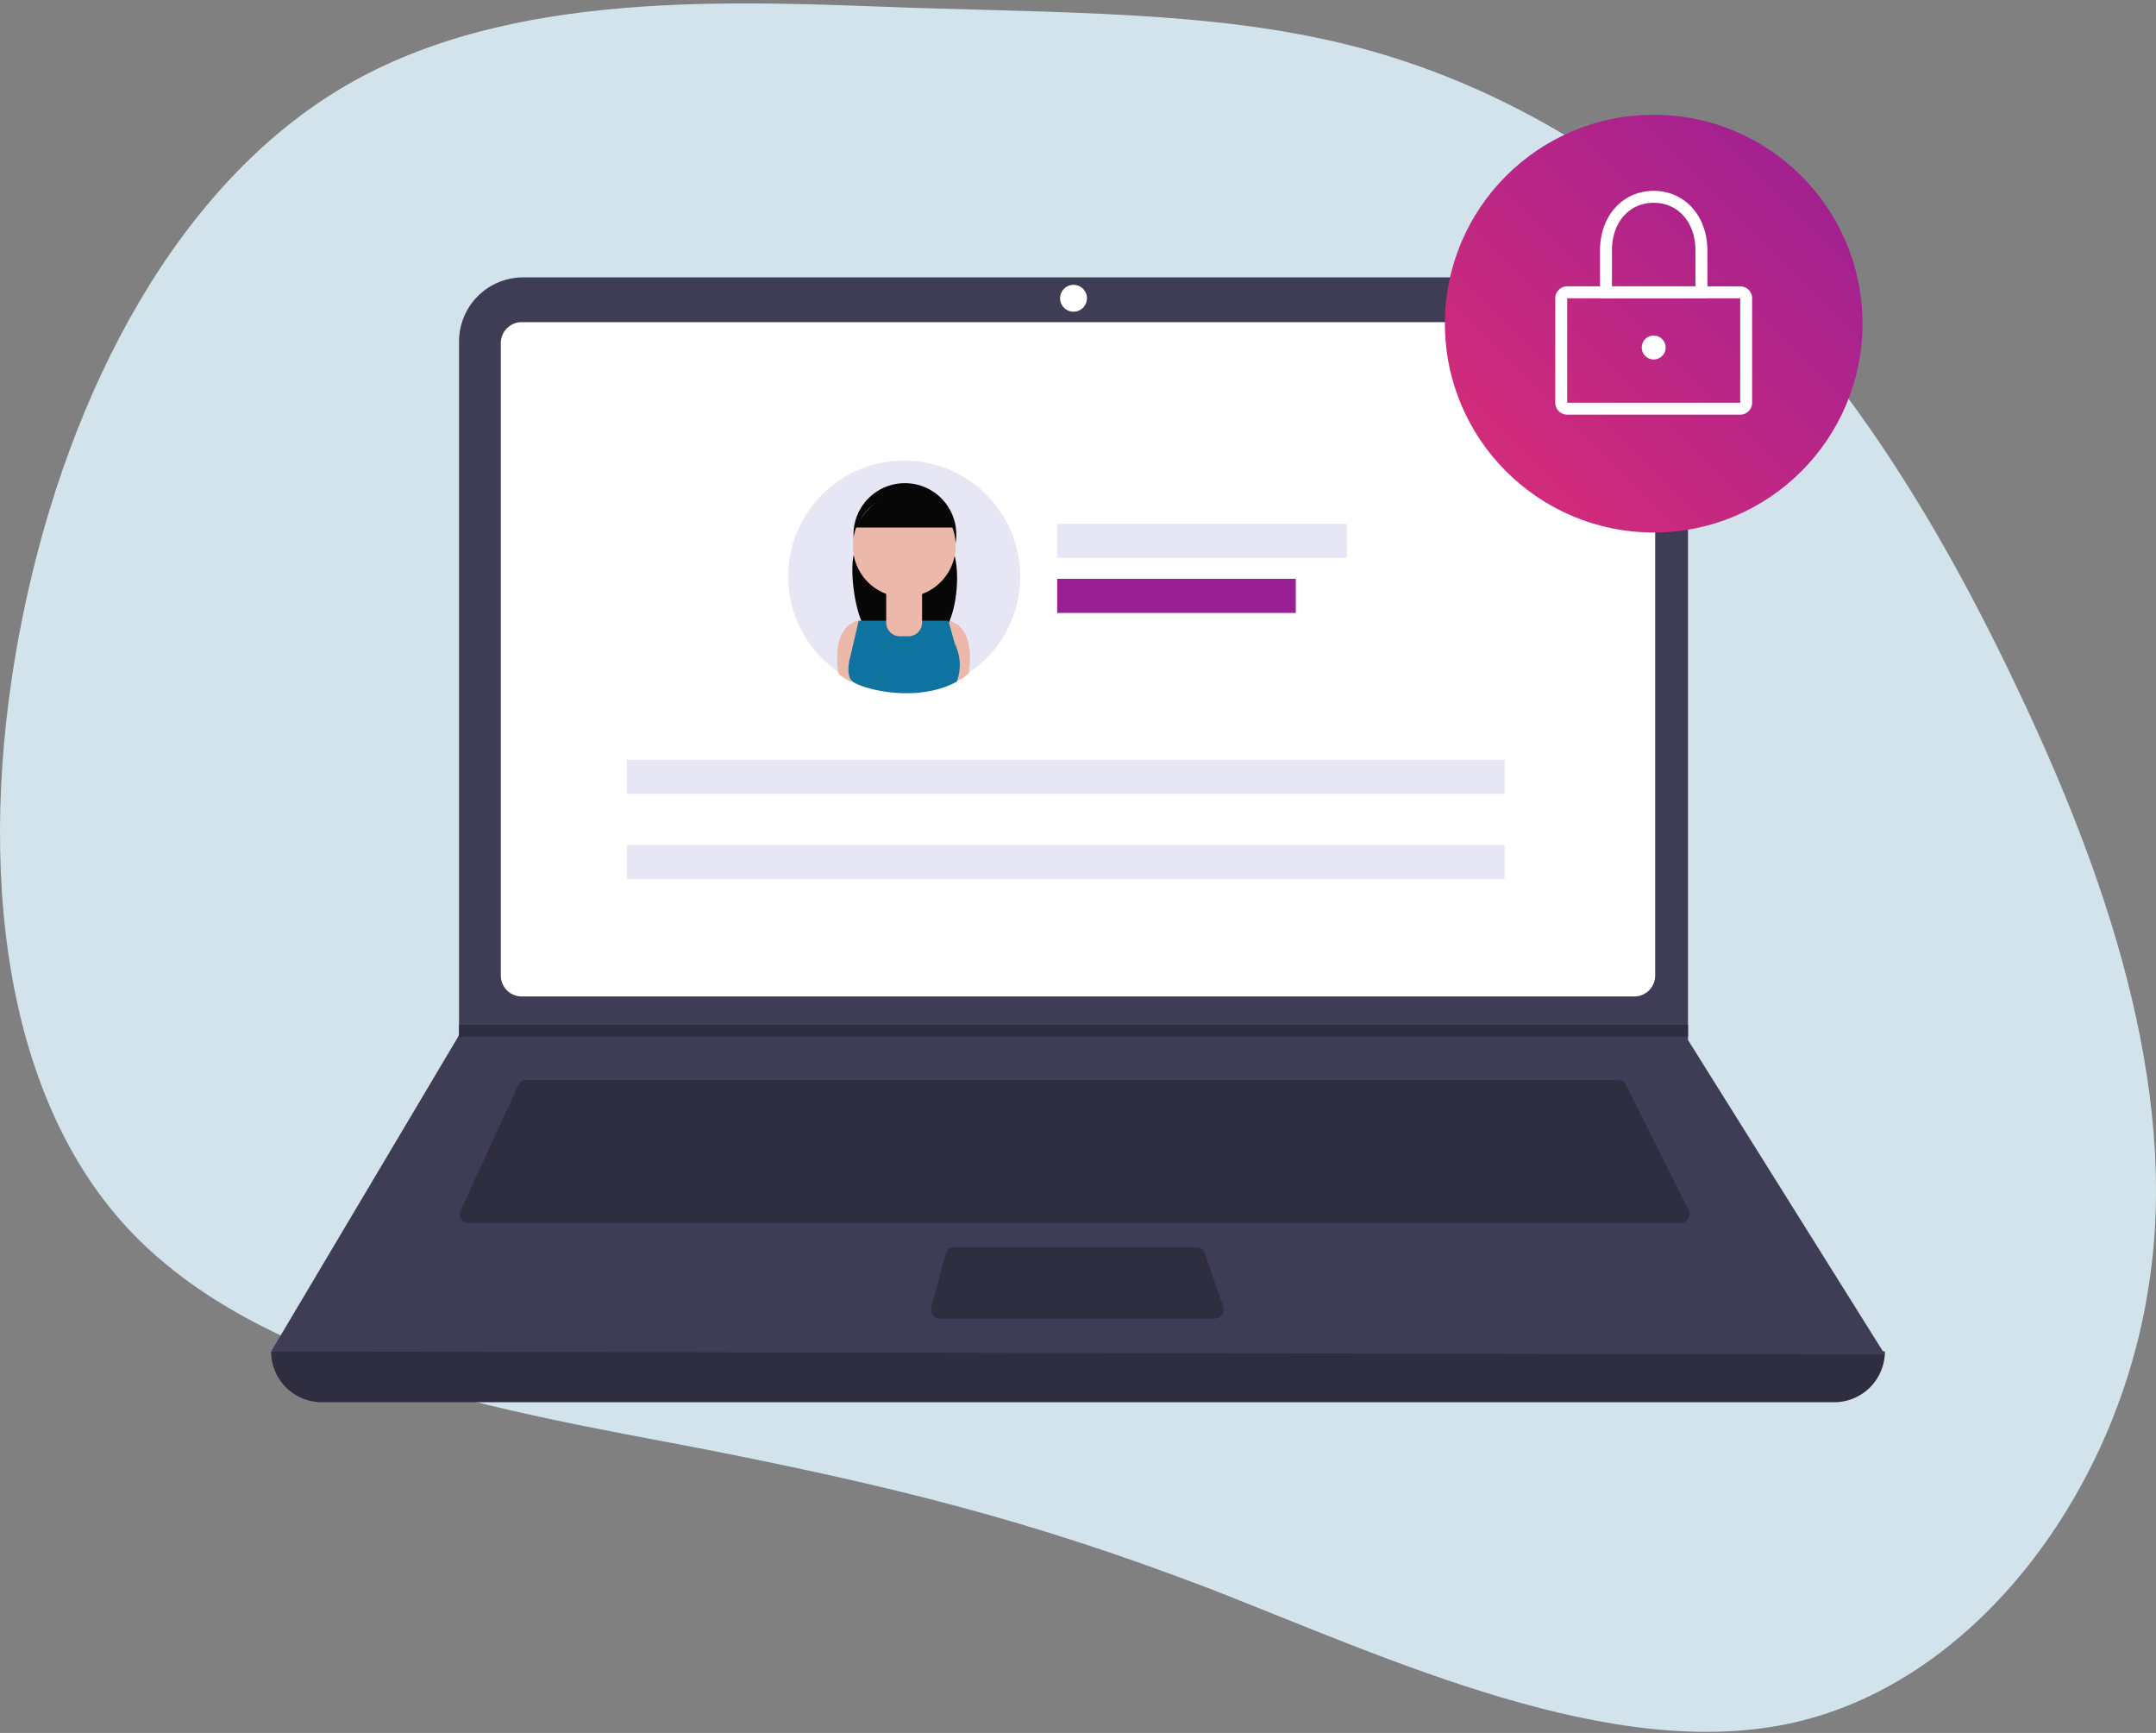 <svg xmlns="http://www.w3.org/2000/svg" xmlns:xlink="http://www.w3.org/1999/xlink" viewBox="0 0 280 225">
  <rect x="0" y="0" width="280" height="225" fill="#808080" stroke="none"/>
  <defs>
    <linearGradient x1="0%" y1="100%" x2="100%" y2="0%" id="a">
      <stop stop-color="#DC2D76" offset="0%"/>
      <stop stop-color="#981F94" offset="100%"/>
    </linearGradient>
    <path d="M15.596.125c8.576.001 15.527 6.954 15.527 15.53-.001 5.17-2.574 10-6.865 12.885v.068a5.313 5.313 0 01-1.762 1.121l-.02-.068c-.714.613-3.683 1.589-7.124 1.612h-.257c-2.229 0-4.646-.393-6.774-1.544 0 0-.018-.042-.047-.118a5.52 5.52 0 01-1.465-1.003l-.024-.176a15.511 15.511 0 01-6.718-12.78" id="b"/>
  </defs>
  <g fill="none" fill-rule="evenodd">
    <path d="M90.725 188.012c-24.899-4.736-56.983-9.998-74.194-28.592C-.681 140.826-3.021 109.076 2.995 79.78 9.01 50.487 23.215 23.824 44.77 11.195 66.328-1.435 95.07.144 118.631 1.02c23.73.701 42.111.701 59.49 5.613 17.38 4.912 33.755 14.735 47.625 28.417 13.87 13.858 25.4 31.399 36.262 54.378 10.862 22.804 21.223 51.221 17.045 77.533-4.01 26.488-22.225 51.221-45.954 56.66-23.562 5.437-52.638-8.245-76.033-17.367-23.394-8.946-41.275-13.331-66.34-18.243" fill="#D2E3EB"/>
    <path d="M238.203 182.062H41.796a6.586 6.586 0 01-6.585-6.586c71.197-8.274 141.057-8.274 209.578 0a6.585 6.585 0 01-6.586 6.586" fill="#2F2E41"/>
    <path d="M244.79 175.864l-209.58-.388 24.29-40.87.117-.193V44.34a8.324 8.324 0 018.323-8.325H210.896a8.325 8.325 0 018.325 8.324v90.693l25.568 40.83z" fill="#3F3D56"/>
    <path d="M67.752 41.827a2.715 2.715 0 00-2.712 2.711v82.127a2.715 2.715 0 002.712 2.712h144.496a2.715 2.715 0 002.712-2.712V44.538a2.716 2.716 0 00-2.712-2.711H67.752z" fill="#FFF"/>
    <path d="M68.357 140.224c-.453 0-.865.265-1.056.676l-7.484 16.27a1.162 1.162 0 001.056 1.648h157.39a1.162 1.162 0 001.04-1.682l-8.135-16.27a1.157 1.157 0 00-1.04-.642H68.358z" fill="#2F2E41"/>
    <path d="M139.419 36.984a1.743 1.743 0 110 3.486 1.743 1.743 0 010-3.486" fill="#FFF"/>
    <path d="M123.949 161.918c-.525 0-.985.353-1.123.86l-1.877 6.973a1.162 1.162 0 001.122 1.464h35.704a1.162 1.162 0 001.097-1.542l-2.413-6.973a1.162 1.162 0 00-1.099-.782H123.95zM219.221 133.057v1.55H59.501l.12-.194v-1.356z" fill="#2F2E41"/>
    <path d="M241.884 69.52c0 14.977-12.141 27.118-27.118 27.118-14.976 0-27.117-12.141-27.117-27.118 0-14.976 12.14-27.117 27.117-27.117s27.118 12.14 27.118 27.117z" fill="url(#a)" transform="translate(0 -27.5)"/>
    <path d="M203.532 38.728v13.558h22.47L226 38.728h-22.47zM226 53.836h-22.47a1.551 1.551 0 01-1.549-1.55V38.728a1.551 1.551 0 011.55-1.55H226a1.55 1.55 0 011.549 1.55v13.558a1.55 1.55 0 01-1.55 1.55z" fill="#FFF"/>
    <path d="M209.343 37.178h10.846v-4.649c0-3.65-2.23-6.198-5.423-6.198s-5.423 2.549-5.423 6.198v4.649zm12.396 1.55h-13.946v-6.199c0-4.489 2.933-7.747 6.973-7.747s6.973 3.258 6.973 7.747v6.199zM214.766 43.57a1.55 1.55 0 110 3.1 1.55 1.55 0 010-3.1" fill="#FFF"/>
    <g transform="translate(101.835 59.202)">
      <mask id="c" fill="#fff">
        <use xlink:href="#b"/>
      </mask>
      <path d="M.067 15.651C.068 7.076 7.021.124 15.597.125c8.575.001 15.526 6.954 15.526 15.53-.001 5.17-2.574 10-6.865 12.885v.068a5.313 5.313 0 01-1.762 1.121l-.02-.068c-.727.624-3.788 1.623-7.306 1.613h-.075c-2.229 0-4.646-.394-6.774-1.545 0 0-.018-.042-.047-.118a5.52 5.52 0 01-1.465-1.003l-.024-.176a15.511 15.511 0 01-6.718-12.78" mask="url(#c)"/>
    </g>
    <path d="M132.488 74.854c0 8.318-6.743 15.06-15.06 15.06-8.319 0-15.062-6.742-15.062-15.06 0-8.318 6.743-15.061 15.061-15.061s15.061 6.743 15.061 15.06z" fill="#E7E6F5"/>
    <path d="M111.519 80.591s-3.589.291-2.64 6.844a5.155 5.155 0 001.71 1.088l2.018-6.833-1.088-1.099zM123.165 80.591s3.588.291 2.64 6.844a5.155 5.155 0 01-1.71 1.088l-2.01-6.855 1.08-1.077z" fill="#ECB8AA"/>
    <path d="M111.674 69.873s-.275.805-.669 1.736c-.854 2.034.12 9.85 2.165 10.684 2.294.935 5.311 1.533 8.443.39 2.723-.993 3.562-9.89 1.638-12.057a13.61 13.61 0 00-.707-.753h-10.87z" fill="#070708"/>
    <path d="M117.438 62.734a6.676 6.676 0 110 13.351 6.676 6.676 0 010-13.351" fill="#070708"/>
    <path d="M123.165 80.591h-11.646l-1.088 4.658s-.64 2.157.155 3.106c.794.949 8.212 3.106 13.664.155a6.079 6.079 0 00.155-3.882c-.622-2.173-.155-.154-.155-.154l-1.085-3.883z" fill="#0F73A0"/>
    <path d="M115.092 76.552h4.658v4.294c0 .974-.79 1.764-1.765 1.764h-1.132c-.974 0-1.764-.79-1.764-1.764v-4.294h.003z" fill="#ECB8AA"/>
    <path d="M124.114 70.859a6.676 6.676 0 11-13.352 0 6.676 6.676 0 0113.352 0z" fill="#ECB8AA"/>
    <path d="M111.052 68.495h12.734s-1.088-5.143-5.9-4.813c-4.813.33-6.834 4.813-6.834 4.813" fill="#070708"/>
    <path fill="#E7E6F5" d="M81.404 103.062h113.993v-4.427H81.404zM81.404 114.128h113.993v-4.427H81.404zM137.295 72.437h37.627V68.01h-37.627z"/>
    <path fill="#981F94" d="M137.295 79.581h30.988v-4.427h-30.988z"/>
  </g>
</svg>
